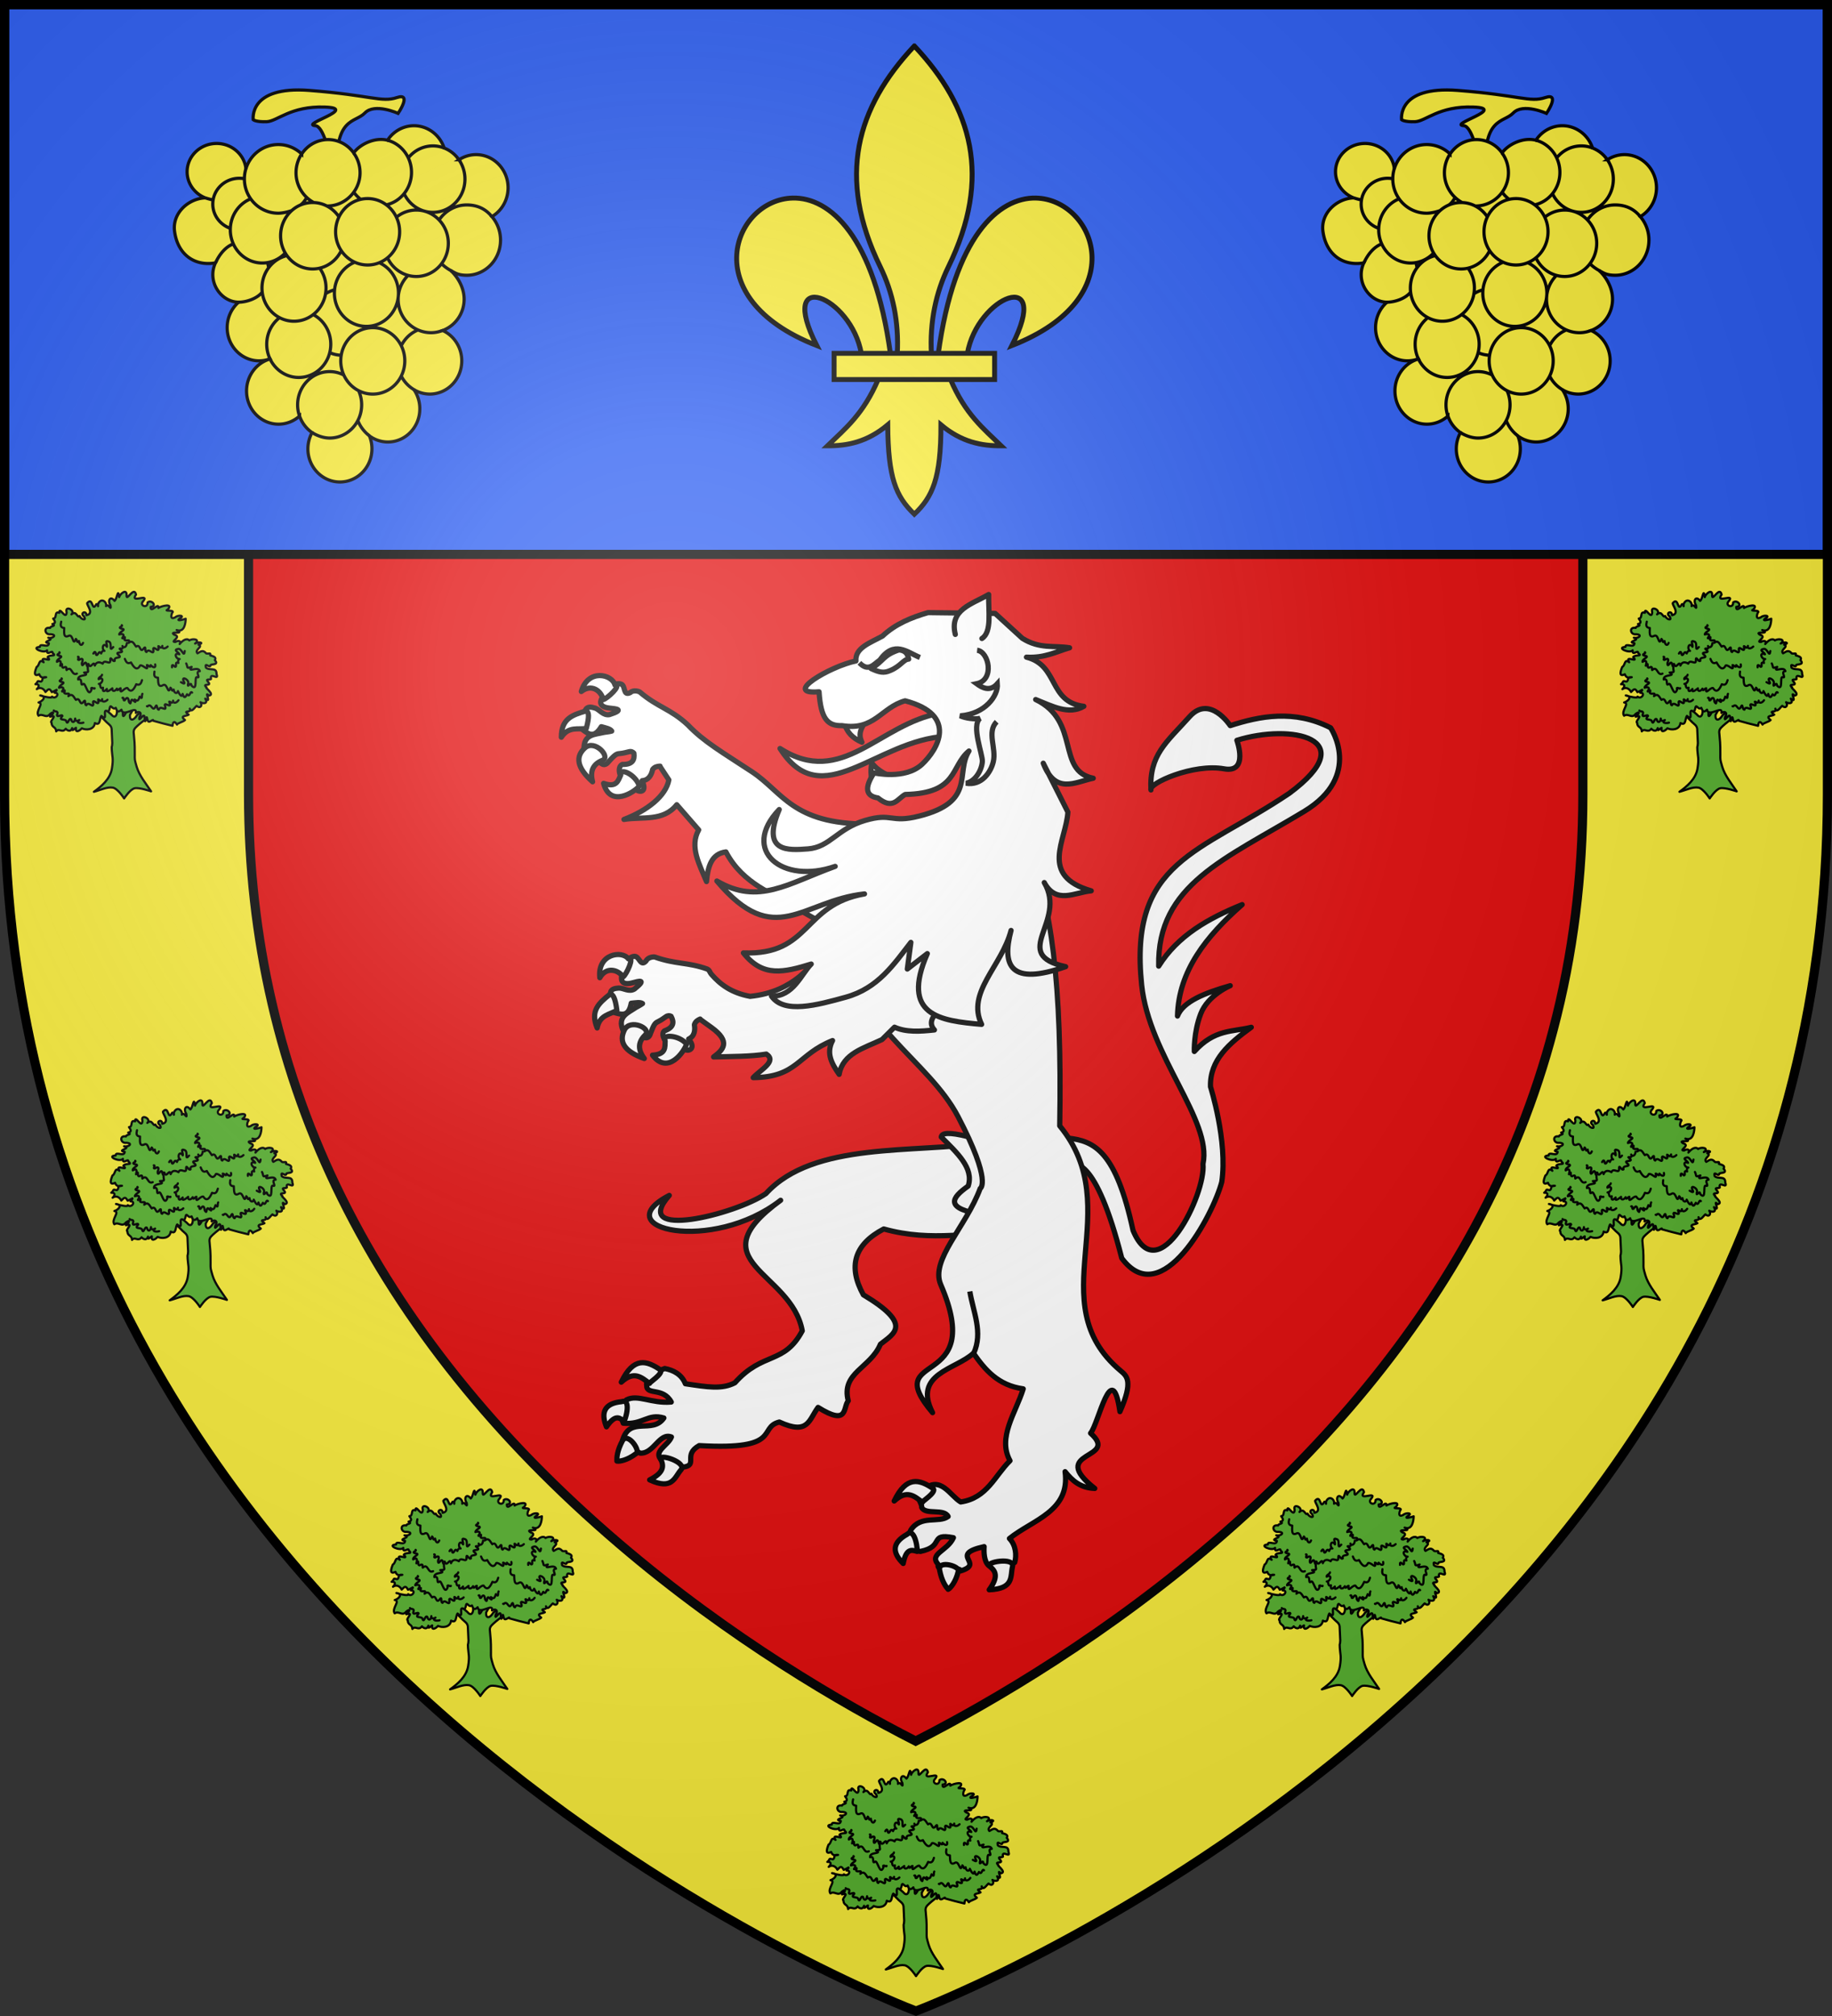 <svg xmlns="http://www.w3.org/2000/svg" xmlns:xlink="http://www.w3.org/1999/xlink" width="600" height="660" viewBox="-300 -300 600 660"><rect x="-300" y="-300" width="600" height="660" fill="#333333" stroke="none"/><defs><radialGradient id="e" cx="-80" cy="-80" r="405" gradientUnits="userSpaceOnUse"><stop offset="0" stop-color="#fff" stop-opacity=".31"/><stop offset=".19" stop-color="#fff" stop-opacity=".25"/><stop offset=".6" stop-color="#6b6b6b" stop-opacity=".125"/><stop offset="1" stop-opacity=".125"/></radialGradient><path id="a" d="M-298.5-298.5h597V-40C298.5 246.2 0 358.39 0 358.39S-298.5 246.2-298.5-40z"/></defs><use xlink:href="#a" width="100%" height="100%" fill="#e20909"/><path fill="#fcef3c" d="M-298.5-39.9C-298.5 245.6 0 357.9 0 357.9S298.5 245.6 298.5-39.9v-258.6h-597zm80-178.6h437v178.6c0 26.6-3.3 52.5-9.7 77-5.9 22.2-14.5 44-25.7 64.7-19.5 36-47.2 69.8-82.3 100.4C63.3 234.9 25.1 257.2 0 270c-24.2-12.3-60.8-33.6-97.2-64.7C-177.7 136.5-218.5 54-218.5-39.9z"/><path fill="none" stroke="#000" stroke-miterlimit="10" stroke-width="3" d="M-97.3 205.3c36.5 31.2 73.1 52.4 97.2 64.7 25.1-12.8 63.3-35.1 100.8-67.8 35.1-30.6 62.8-64.4 82.3-100.4 11.2-20.7 19.9-42.5 25.7-64.7 6.5-24.5 9.7-50.4 9.7-77v-178.5h-437v178.6c.1 93.9 40.9 176.4 121.3 245.1z"/><path fill="#2b5df2" stroke="#000" stroke-width="2.992" d="M-298.5-298.5h597v180h-597z"/><g id="c"><path d="m144.041-261.493-2.93 9.376 7.177 7.232c1.663 1.698 4.692 3.01 4.513 7.188l.54 11.805c-.201 5.36-.754.738-.429 6.694.326 5.956 1.648 7.311.086 16.86-1.588 9.87-9.9 16.559-16.636 21.438 5.618-1.395 12.212-4.823 17.52-3.836 4.546.845 10.373 9.974 10.373 9.974s5.545-8.567 9.757-9.399c4.496-.887 15.127 2.86 15.127 2.86-4.803-7.202-10.872-14.499-13.31-22.677-1.901-6.773-1.793-5.775-1.76-11.56.062-10.666-.377-12.585-.89-18.697-.586-3.736.677-5.018 3.177-7.344 3.222-2.956 6.172-5.034 9.173-7.275l-1.596-8.563-7.698 5.728c-3.262 5.653-7.089 5.579-6.626-.08l2.616-4.653.18-6.207-3.15 2.464-2.824 5.435c-4.528 8.793-3.188.87-3.203-1.935l-3.946-8.502-1.506 7.03-.136 3.604c.033 2.381-1.596 6.73-5.181 2.382l-4.236-3.65z" style="fill:#5ab532;fill-rule:evenodd;stroke:#000;stroke-width:2;stroke-linecap:round;stroke-linejoin:round" transform="matrix(.355 0 0 .355 -58.307 408.99)"/><path d="M149.283-254.954c-6.154-4.003.993 10.348-5.994 4.079-2 2.524-.57 9.465-6.001 6.587-.819 6.574-8.484 6.635-12.048 4.846-2.43 2.76-6.205 4.374-5.385-.445-1.42.503-3.98 4.35-3.528.251-1.72 4.93-6.015.798-5.91.595-3.263 4.441-6.087-1.017-8.824 2.431-.235-4.68-4.216-3.235-4.263-7.913-2.506-1.149 6.658-7.988-1.32-5.614 2.7-2.4 4.704-5.97-.072-2.563-3.565 4.797-6.74-1.001-10.652 1.664-3.247-4.33 5.565-11.517.028-12.226 3.8-1.086 7.927-5.785 1.522-6.486 4.747 1.572 11.64 2.757 10.867 1.087 3.535 3.027 7.802-3.654 2.51-3.498 4.09-5.242 1.074-1.816-2.659-.625-2.254-4.125-3.104-2.854-5.844-.129-1.7-3.472-5.151-4.75-8.008-2.614 2.499-2.456 2.538-4.81-1.266-4.571 3.218-2.442.42-3.555 5.127-2.385 2.57-1.284-.182-4.671 4.795-4.083-4.29 1.273-5.684-.728-6.389-2.722-6.973 3.407-2.707-5.818-2.417-6.74 2.952-1.326 1.797-8.023 6.46-4.34-4.64-7.196 9.478 1.4 3.651-4.681 2.024-2.927 9.171.023 4.546-3.968.263-3.37-5.608 3.401-5.022-2.36-2.882 3.437-15.724-2.639-6.666-3.087-.003-4.299 7.986 1.74 8.34-3.358-8.244-1.49 7.055-3.188-.581-5.142 4.19 1.01 8.662-2.871 2.082-3.207-5.475.82-6.796-7.135-.353-5.849.04-1.925 6.254-1.588 2.055-3.55 5.401-1.144-.361-5.475.923-5.098 3.681-.15.482-7.047 5.476-5.29-.154-6.802 6.304 7.674 6.769-.566-2.03-6.703 8.667-1.825 4.473 2.008 4.622-4.153 5.296 3.885 7.44 1.54 1.336 3.223 6.987 4.943 4.05.315-4.151-3.06 2.272-6.042 2.315-1.05 7.47-1.579.103-9.303.672-11.171 5.59-6.472 4.1 9.1 8.434 1.01 2.783-.58 1.093 4.723 1.686-.345 2.954-6.256 8.244-1.54 7.257 2.116 2.348-3.153 5.12 5.475 4.139-.775-3.028-4.357-.113-9.246 3.735-4.038 2.563-1.92 3.034-12.653 4.294-3.516.736-3.12 7.323-8.432 6.779-1.303-.02 5.568 6.95-9.214 8.727-1.022-6.13 8.864 12.782-1.727 6.632 6.046-4.069 4.238 4.317 7.21 4.006 1.236 3.714-3.11 9.215 3.51 2.91 4.061-.51 6.65 7.806-4.937 7.105 1 2.883-1.991 14.034-4.508 8.67 1.363-4.08 2.06 4.718.158 4.615 2.338-.967.652-3.424 8.015 2.322 4.886 2.576-2.462 9.671-1.604 3.838 1.203-3.577 2.955 4.025.83 5.725.125-.033 3.541-1.033 13.167-8.352 10.43 8.61 4.522-8.174.508-2.057 4.379 7.423 1.993-5.07 6.743 1.02 6.627 1.96-1.536 5.745-1.36 3.823 1.912 2.489-3.056 6.376-6.01 8.953-3.315 2.873-2.098 10.53-1.136 5.28 2.894 2.797-1.943 9.382-.944 3.175 1.032 4.777 1.786-4.219 4.682-.934 7.966 3.563-2.254 5.285-3.198 8.036.11 3 .594 4.257-1.124 3.69 1.817 4.253.992 5.717 2.264 4.25 4.328 4.63 5.102-4.763 3.185-3.94 4.957-.742 2.911-5.694-3.804-4.27 1.962 3.54 3.176 9.951-.904 9.794 5.95 2.593 6.781-6.452-2.498-5.068 4.533-1.294 1.289-6.09-.905-2.157 3.357 2.58 3.62-6.693.233-1.949 4.485-2.779-.834 8.439 6.646 2.057 7.504-4.92-5.364 3.253 8.23-3.315 2.765 3.195 5.475-3.064 4.423-4.334 3.28 2.124 3.275-.443 6.245-3.595 3.377-1.674 1.185-4.943 6.97-6.316 2.61 2.01 4.646-7.575.66-1.038 5.535-2.227 1.562-8.716.688-3.384 4.967-1.514 1.636-7.054 2.827-7.383 4.18-2.265-3.725-3.845-2.804-4.106 1.125-5.96-1.46-11.834-2.895-17.82-4.651.362-2.886-4.57 4.128-5.38-1.268-1.089-6.796-1.803 7.05-2.528-.749.288-8.25-6.428 5.708-4.74-1.531 2.61-3.464.143-5.896-3.43-3.717 1.614-7.67-11.955 4.677-13.23-2.974-3.429 3.35-4.151.967-5.26-1.697-3.285 2.788-4.75-5.242-5.764 1.15-.278.801-.471 2.007-1.501 2.213" style="fill:#5ab532;fill-rule:evenodd;stroke:#000;stroke-width:2;stroke-linecap:round;stroke-linejoin:round" transform="matrix(.355 0 0 .355 -58.307 408.99)"/><path fill="none" stroke="#000" stroke-linecap="round" stroke-linejoin="round" stroke-width=".711" d="M-20.6 289.077c-.26 1.1-.328 1.942.996 2.072.014 1.128-.45 3.585 1.588 2.5 1.412-.392 1.206 3.69 2.223 1.073.461.276.303 1.676 1.012.689.128 1.172.861 1.854 1.344.61m3.367 3.492c.417-.724.688-.83.914.398.618.561.79-1.738 1.64-.428.167-.662.83-1.104 1.078-.83-1.16-.8-.29-3.022.823-1.346.25-.663-1.052-2.416.707-1.672 1.114.545-.22 3.582 1.363 1.756m3.79 3.868c.418 1.048.848 1.786 2.018 1.165.678 1.203 1.87 3.136 2.975.992 1.013-.355 2.857 2.35 2.238-.132.539-.03 1.21 1.222 1.233.014.76.884 1.789 1.074 1.464-.234m5.523.959c-.078-.842.103-1.051.985-.173.832.128-.345-1.878 1.109-1.255-.251-.644.059-1.369.41-1.278-1.406-.008-1.988-2.34-.096-1.564-.168-.686-2.264-1.406-.381-1.77 1.223-.187 1.877 3.089 2.14.703m-9.922 6.733c-.173 1.117-.174 1.962 1.155 1.991.104 1.123-.168 3.608 1.78 2.374 1.378-.498 1.49 3.59 2.301.903.482.24.433 1.649 1.063.612.107 1.182 1.135 1.581 1.389.508.348.702 1.252 2.5 1.544.917.503 1.592.856 1.204 1.449.11.977 1.287.966-1.307 1.656-.534m-3.671-3.417c.763.442 1.603.867.859-.413-.784-1.794 2.198-.281 1.441 1.06-.198 1.573 1.038-1.168 1.14.44 2.201 2.332.77-3.254 1.876-2.718 1.365.463-.905-1.894.881-1.971-.497-1.859-4.335.744-2.682-1.399-1.925.638-1.097.23-1.788-1.14m-14.462 5.474c-.32 1.083-.68 1.853-1.902 1.339-.563 1.265-1.575 3.286-2.87 1.251-1.041-.263-2.628 2.594-2.241.068-.54.018-1.093 1.324-1.227.123-.594 1.021-1.706.987-1.48-.103-.61.487-2.202 1.77-1.795.206-.903 1.002-1.509 1.027-1.268-.412-1.306.599-.565-1.477-1.373-1.236 1.402-.136 1.76-2.508-.05-1.566-.126-.612 1.082-.834 1.106-1.422m-2.416 4.398c.026.556-1.467-.858-1.03.471-1.146 2.969-1.968-2.728-2.792-1.822-1.083.933.098-2.098-1.58-1.5-.24-1.91 4.302-.915 1.938-2.284 2.037-.127 1.102-.181 1.212-1.716m-3.561 2.07c-1.81.873-1.58-2.766-3.385-1.17-.204-.457.317-1.503-1.035-.754-.935-.009.117-2.239-1.058-.661.193-.632.578-2.26-1.06-1.276-.172-1.1 2.87-1.69.532-2.042-1.159-.478.841-.633.264-1.092m22.1-3.02c-.077 1.433-1.16 1.74-1.446.968.74 1.65-1.968.168-.458 1.331 1.536 1.281-2.737.234-.607 1.764.955 1.175-1.862.154-1.445 1.751-.644.613-1.51-1.978-1.468-.16.093 1.838-1.915-.575-2.489 1.104-1.159-.728-2.103-.568-2.573.63-.31-2.107-1.44 1.6-2.041-.504-.595-.396-.088 1.918-.66.162-.353-2.033-1.553 1.642-1.555-.47.492-1.207.366-1.848-.945-1.038-.798.052.402-1.101-.32-1.041m29.37-3.343c-1.015 1.012-2.052.562-1.74-.212-.547 1.719-1.59-1.145-1.249.699.276 1.955-2.205-1.602-1.655.924-.085 1.496-1.523-1.095-2.273.374-.839-.119.145-2.613-1.15-.884-1.1 1.055-.822-1.906-2.264-.874-.721-.842-1.081-2.314-2.467-1.223.793-1.577-.92-.293-1.36-1.08.67-1.879-.824.18-.692-.577 1.032-1.288-.163-1.42-1.013-1.099.064-1.046 2.822-1.622.57-1.962-1.159-.478.841-.633.264-1.092m-4.678 24.434c-1.016 1.012-2.053.561-1.741-.212-.547 1.718-1.59-1.145-1.25.698.277 1.956-2.204-1.601-1.654.925-.085 1.495-1.524-1.095-2.273.374-.839-.12.145-2.613-1.15-.884-1.1 1.054-.822-1.907-2.265-.874-.72-.842-1.08-2.314-2.466-1.223.793-1.577-.92-.293-1.36-1.08.67-1.879-.824.18-.692-.578 1.032-1.287-.164-1.419-1.013-1.098.063-1.046 2.822-1.622.57-1.962-1.159-.478.84-.633.264-1.092m7.142 14.49c-.783.27-2.682.157-1.347-.858-.722.456-1.375.362-1.347-.488-.139 1.334-1.008 1.614-1.323.24-.79-.742-1.084 2.447-1.67.434-.696-.647-2.566.101-1.182-1.52-.088-.8-2.385 1.078-1.608-.898.062-.881-.925-.356-1.216-.894m40.828-3.356c-.795 1.19-1.898.945-1.75.128-.195 1.79-1.788-.817-1.083.926.665 1.864-2.483-1.146-1.435 1.225.218 1.484-1.706-.781-2.152.804-.846.05-.385-2.59-1.306-.644-.87 1.245-1.187-1.71-2.397-.42l-.203-.062M5.99 312.7c-.346.625.164 2.112-.891.906-.329.821-.458 1.894-1.644.951.663 1.44-.035.628-.832.062-.702.085-.179 2.19-1.064.68-.132-1.278-.537-1.817-1.328-.5-.685.405-.16-1.158-.775-.781"/></g><g stroke="#000" stroke-width="2"><g fill="#fff" stroke-linecap="round" stroke-linejoin="round"><path fill-rule="evenodd" stroke-width="1.708" d="M22.796 74.066c-23.218 3.629-56.31-.535-71.95 16.694-10.13 6.921-44.582 15.338-31.65.59-21.099 10.942 14.037 19.095 36.47 1.598-27.876 20.31 3.562 23.158 7.083 42.747-5.973 11.19-12.859 6.66-22.06 17.002-4.235 2.203-8.869 1.423-16.22.322-1.215-3.061-3.895-4.446-6.757-4.993-2.948.975-6.348 3.125-5.92 5.552-.074 3.327 5.36.473 8.059 5.421-6.499.578-11.032-2.644-14.66-.71-2.96 2.17-1.56 6.356-1.065 7.644 6.456.587 8.011-3.297 13.301-1.714-3.724 5.425-11.148-.76-13.53 7.296.7 2.638 3.311 2.592 5.77 4.217 4.51.24 6.226-6.846 10.237-5.291-1.013 2.789-6.307 4.758-3.145 7.687 1.076 1.363 3.987 1.641 6.913 2.191 5.2-.618-.189-3.985 5.315-7.06 27.493 1.605 19.082-5.9 26.25-7.717 9.538 4.352 9.614-.627 12.687-4.786 10.073 6.307 8.09-.13 9.895-2.145-2.435-9.21 7.293-10.705 10.53-18.545 4.385-3.484 10.817-6.344-5.59-16.167-5.095-9.256-3.016-16.484 6.676-21.558 16.045 4.465 28.792.767 43.188 1.15zm-125.407-145.85c-.63.788-1.85 3.192 2.272 3.604 2.157.216 5.105.487-.06 2.135-2.082.365-3.221-1.619-4.67-2.135-1.119-.324-2.659-.768-3.257.8-.228 2.825-.565 4.825-.96 6.193 2.046 1.533 3.827 2.99 6.218-.908 1.346.38 2.918.667 3.416 1.441-.977.287-2 .301-2.749.48-2.812.676-6.456.547-6.325 5.312 5.297-1.391 6.293 2.261 5.017 4.217 1.084 1.292 2.111 1.278 3.07-.027 2.338-2.61 2.618-2.537 3.976-2.669.963-.093 1.867-.376 2.589-.534.755-.215 1.294.024 1.681.454.303 2.2-.436 3.747-3.79 3.683-.918.338-1.307 1.729-.747 3.336 4.437 1.012 4.496 2.505 4.911 4.67.52.817 4.33 2.053 2.349-2.695 2.131-.123 3.078-1.942 3.416-3.683.659-.843 1.517-1.03 2.429-1.067l-.054.053 2.936 4.457c-.979 5.268-7.066 10.027-14.706 12.944 5.942-1.025 12.795.825 17.295-4.83l7.18 8.246c-3.072 5.53.23 11.238 2.561 16.921.445-4.874 1.566-9.091 6.352-9.715C-56.625-10.323-45.996-7.3-42.057-4.26l19.456 10.97 6.726-36.938c-24.591 0-27.765-10.461-37.845-17.108-9.68-6.382-15.705-9.782-21.01-15.346-5.683-5.294-9.792-5.716-15.688-10.729-.339-.288-2.142-.812-3.12.132-2.517 1.315-1.48-2.246-3.05-2.768-2.451-.815-4.522 2.387-6.023 4.262M50.36 81.171c1.452-.233 8.391-3.085 17.025 30.733 13.2 17.776 29.962-14.333 32.755-24.948 1.974-13.376-3.69-31.164-3.69-31.164-.295-8.873 6.281-14.3 13.355-19.478-6.115 1.565-11.978.516-18.653 7.92 0 0-.259-6.209 2.112-12.361s9.65-9.178 9.65-9.178c-8.325 2.371-15.468 5.176-17.273 9.94.34-14.804 9.453-26.157 21.182-36.481C95.79.635 85.744 6.26 79.483 16.295c-.539-26.668 21.811-35.034 47.61-50.633 19.364-11.707 8.69-27.398 8.69-27.398-11.959-6.08-23.253-3.806-32.865-.702 0 0-6.706-10.284-13.303-2.95-7.65 8.507-13.238 12.496-12.669 24.008-1.022-2.077 13.841-8.74 23.964-6.917 8.149 1.467 4.18-9.331 4.18-9.331 17.6-5.544 41.59-.754 17.19 17.322-29.306 19.762-52.66 21.939-48.368 62.81C76.35 45.715 97.058 66.772 93.99 81.067c1.011 9.8-14.614 41.785-22.911 21.745-5.582-25.814-12.562-29.327-21.424-30.23z"/><path fill-rule="evenodd" stroke-width="1.708" d="M8.263 72.24c5.117 5.111 10.767 10.164 8.829 16.047-5.355 3.813-8.27 7.402 5.34 9.469l5.236-13.415-10.681-12.228c-6.246-1.562-8.561-1.234-8.724.128"/><path fill-rule="evenodd" stroke-width="1.708" d="M-27.257 4.94c7.672 31.387 31.237 41.895 41.062 60.69 11.225 21.474 7.223 23.447 7.223 23.447-4.688 12.664-16.415 23.388-12.933 31.455 15.2 35.22-20.262 21.203-2.667 41.953-6.55-12.828 7.618-14.097 13.381-19.473 3.826 5.458 8.06 10.518 16.307 11.669-2.426 7.88-8.528 15.898-4.327 23.531-4.993 4.887-7.466 12.24-16.157 13.506-3.445-2.017-6.647-8.92-12.151-3.976-3.548 1.555-.39 4.296-.63 5.728 1.18 2.611 7.34.312 8.668 2.996-2.996 2.262-8.909-.615-12.218 4.439-1.42 2.676.15 6.772 3.159 7.006 8.139-1.688 2.6-6.08 10.8-4.5-1.946 4.374-8.142 5.244-4.981 8.763-.829 3.082 7.15.274 7.34 2.114 8.203-2.494-4.262-5.296 7.697-7.953-.12 1.743-.061 4.775 1.437 6.135 2.509.512 6.14.632 8.57-.95.664-2.25.405-5.696-1.727-7.841 7.638-6.152 19.966-8.87 18.228-21.887 2.282 2.856 4.92 5.333 9.728 5.497-15.835-12.502 8.473-9.328-1.38-18.085 2.634-3.082 6.997-25.082 9.612-7.056 4.423-10.001 2.318-11.623.205-13.4-26.664-22.432 2.49-52.87-19.922-80.174.791-47.295-2.708-71.915-10.497-92.245z"/><path fill-rule="evenodd" stroke-width="1.708" d="m-1.463-12.48-36.884 32.347c-3.568 2.836-8.584 5.575-15.987 6.325-6.107-1.136-9.787-3.902-12.65-7.206-.725-.875-.548-1.334-1.442-1.761-6.348-2.257-10.27-1.493-17.08-3.897-.42-.148-2.306.023-2.883 1.254-1.88 2.127-2.164-1.567-3.817-1.494-2.58.114-3.378 3.823-4.11 6.112-.307.961-.58 3.65 3.416 2.562 2.092-.57 4.93-1.356.694 2.028-1.814 1.085-3.586-.356-5.124-.32-1.16.097-2.75.216-2.749 1.895.796 2.72 1.188 4.72 1.308 6.138 2.46.701 4.657 1.426 5.498-3.069 1.392-.126 2.968-.439 3.71.107-.811.617-1.767 1.006-2.402 1.441-2.386 1.635-5.855 2.83-4.03 7.233 4.45-3.192 6.71-.147 6.218 2.135 1.474.82 2.427.44 2.856-1.121 1.251-3.273 1.528-3.315 2.749-3.923.865-.431 1.597-1.01 2.215-1.415.628-.47 1.22-.45 1.735-.187 1.068 1.946.94 3.666-2.216 4.804-.736.644-.59 2.088.508 3.39 4.505-.64 5.083.714 6.245 2.589.81.913 4.012.019 1.227-3.337 1.948-.876 2.175-2.923 1.869-4.67.314-1.023 1.057-1.507 1.895-1.868l-.027.08 3.71 2.669c6.556 4.716 3.798 7.395.72 9.661 5.942-.166 12.228-.107 17.268-.934 3.606 2.376-1.914 5.113-4.297 7.713 14.646-.164 14.346-7.497 25.995-12.143-2.252 4.279-.163 7.697 2.162 11.075 1.208-6.884 8.068-8.54 14.038-11.396l4.084-4.056c3.825 1.72 8.41 1.415 13.077.907-2.39-2.608-.237-5.394 3.924-8.247 9.83-9.768 8.97-13.158 8.94-25.434z"/><path stroke-width="1.708" d="M31.608 212.878c.782-3.206-9.275-1.49-7.435-.053 1.84 1.436 2.986 3.277-.2 7.645 8.248-.348 6.853-4.386 7.635-7.592m-17.796 1.656c.527-.847-1.161-1.851-2.897-2.204s-3.52-.054-3.185 1.706c.735 3.665 1.985 5.348 2.794 6.277.786-.409 2.479-2.395 3.288-5.779M.26 207.872c.486.625-.408-8.047-3.156-5.576-4.98 2.76-4.962 5.988-1.295 9.56.976-5.013 2.72-4.447 4.451-3.984m1.849-16.054c-.317-.171 4.522-3.119 3.599-4.422-4.514-3.088-8.83-4.424-12.853 4.01 4.184-3.893 6.665-1.541 9.254.412M-94.18 13.913c2.184-.978-.67 5.206-1.745 5.904-1.689-2.485-5.575-3.378-7.626.274-.878-7.826 7.237-9.074 9.37-6.178m-6.062 11.592c1.021-.209 1.76 1.344 2.273 5.23-2.197 1.45-5.634 1.426-6.456 5.799-2.299-5.574.425-8.024 4.183-11.029m25.1 16.297c-2.461-3.021-8.4-3.315-7.014-1.031-.106 1.986.43 4.4-4.147 4.668 5.109 6.654 10.43-1.254 11.16-3.637m-13.52-2.997c2.173-2.1-4.989-5.425-6.852-1.593s-.09 7.014 6.532 9.333c-2.388-3.16-1.852-5.64.32-7.74m-19.424-106.047c1.024.197 1.115 1.914.11 5.702-2.585.504-5.753-.828-8.18 2.902 0-6.03 3.45-7.257 8.07-8.604m9.487-8.513c2.392-.072-2.603 4.558-3.862 4.794-.615-2.94-3.868-5.246-7.155-2.651 2.17-7.57 10.148-5.633 11.017-2.143m21.62 256.963c2.158-2.496-7.576-5.553-6.593-3.436s1.164 4.279-3.663 6.714c7.5 3.45 8.1-.78 10.257-3.278m-14.777-5.273c.943-.323.271-2.169-.85-3.54-1.122-1.372-2.693-2.269-3.546-.694-1.75 3.304-1.846 5.398-1.807 6.63.868.18 3.435-.288 6.203-2.396m-3.95-10.688c.197.767 2.836-7.542-.67-6.372-5.666.544-6.938 3.512-5 8.25 2.894-4.208 4.269-2.993 5.67-1.878m8.433-12.336c-.317-.171 4.523-3.119 3.599-4.422-4.513-3.088-8.83-4.424-12.853 4.01 4.184-3.893 6.665-1.541 9.254.412M-90.61-42.646c-1.125-3.73-6.504-6.265-6.092-3.625-.855 1.795-1.279 4.232-5.612 2.736 2.188 8.099 10.121 2.814 11.704.889m-12.066-8.444c2.808-1.114-2.547-6.917-5.73-4.084-3.182 2.833-2.754 6.452 2.485 11.118-1.004-3.831.436-5.92 3.245-7.034"/><path fill-rule="evenodd" stroke-width="1.708" d="M7.783-66.477c-19.752 3.374-32.013 24.575-52.32 11.513 13.771 21.714 31.424-2.793 54.494-3.996z"/><path fill-rule="evenodd" stroke-width="1.708" d="M-23.397-63.233c.66 2.905 2.655 4.915 5.69 6.229-1.822-3.546.901-6.033 2.423-8.8m.876 22.812c-.024-2.408-.723-3.993-.046-7.254 2.065 2.891 5.168 3.817 7.84 5.56"/><path fill-rule="evenodd" stroke-width="1.708" d="m-1.683 8.517-1.164 8.727 6.552-5.056C-5.127 32.458 7.85 34.193 21.492 35.36c-5.082-10.485 6.563-18.938 9.64-30.746-3.087 11.647-.177 18.192 17.878 11.852-18.62-4.076.601-14.598-7.003-27.532 3.94 7.25 9.995 3.192 15.38 2.71-17.212-4.998-8.2-16.425-7.642-25.779l-8.068-16.002c3.971 10.379 10.42 6.183 16.37 4.917-12.193-2.459-4.057-18.62-18.86-25.763 5.385 2.14 10.846 5.135 15.784 2.22-11.714-1.463-8.09-13.362-18.799-16.092 6.04.33 9.68-1.78 14.125-3.07-5.115-.848-9.756.486-15.465-3.095l-8.912-8.151-21.99-.266c-5.456 1.582-10.651 3.688-14.909 7.68-3.964 2.19-9.044 3.835-8.686 8.142-8.456 1.722-24.428 11.137-12.089 10.092.574 8.82 2.767 11.231 7.509 11.08 10.642 1.755 12.88-5.98 20.677-8.126 17.545 4.61 10.623 16.05 5.538 20.79-5.528 5.151-15.712 2.808-15.712 2.808q-4.791 7.296 1.272 8.198c4.963 4.049 6.4.232 8.934-1.134 17.413-.378 14.744-9.14 20.882-14.223-4.558 7.34 2.39 16.587-16.285 21.294-9.644 2.435-8.685-1.24-17.793 1.446s-11.396 8.744-18.637 9.296c-6.473.493-15.419 1.232-9.43-12.881-12.859 13.436 1.086 24.645 18.327 18.614-15.492 5.59-25.101 12.794-38.745 4.789C-46.134 11.054-37.44-5.1-16.863-7.352c-20.39 3.514-17.47 20.119-39.669 19.315 6.4 8.093 13.24 6.385 22.216 3.646-3.29 3.316-5.897 10.714-13.021 10.497 4.113 5.92 14.955 2.947 24.308.367C-12.39 23.537-7.243 15.655-1.683 8.517"/><path fill-rule="evenodd" stroke-width="1.708" d="M12.876-92.301c-2.05-8.132 5.481-9.911 10.932-13.07-.148 5.406 1.139 12.268-2.225 14.406M-14.705-81.116c2.607 1.21 4.135 1.6 6.27.635 3.486-1.453 4.342-3.678 6.04-3.738-.313-1.435-.768-2.788-3.18-3.019-5.369 1.795-4.91 3.643-9.13 6.122"/></g><path fill="none" stroke-width="1.708" d="M20.015-87.113c3.837.406 5.858 9.694-.149 10.957 1.648 1.199 4.26 2.827 6.783 0 .32 3.89-3.942 9.893-12.19 10.51 1.876.82 4.807 1.191 6.525.82-2.99 2.287.926 11.938.745 14.162-.245 3.035-2.467 6.596-5.366 7.08 5.197.89 8.178-3.7 8.96-7.054 1.046-4.475-2.234-9.688 1.102-13.07m-44.958-19.306c2.957 3.095 4.673.483 6.662-.878 4.728-6.61 8.882-2.623 13.157-.862M18.887 143.07c3.142-6.891-.16-13.542-1.255-20.275"/></g><use xlink:href="#c" width="100%" height="100%" transform="translate(259.938 -385.553)"/><use xlink:href="#c" width="100%" height="100%" transform="translate(-259.355 -385.553)"/><use xlink:href="#c" width="100%" height="100%" transform="translate(234.774 -219.067)"/><use xlink:href="#c" width="100%" height="100%" transform="translate(142.823 -91.702)"/><use xlink:href="#c" width="100%" height="100%" transform="translate(-234.524 -219.067)"/><use xlink:href="#c" width="100%" height="100%" transform="translate(-142.698 -91.701)"/><g fill="#fcef3c" stroke="#000" stroke-width=".893"><path fill-rule="evenodd" d="M58.405 30.003c10.623.254 17.913 18.078-4.382 26.78 7.369-14.436-6.305-9.002-8.107 1.487h-5.281c2.918-21.306 10.964-28.43 17.77-28.267zm-28.67 32.88c-2.69 6.35-6.012 8.985-9.24 12.106 3.619.016 7.22-.679 10.958-3.814.064 9.675 1.472 12.982 4.833 16.232 3.323-3.149 4.845-6.547 4.834-16.232 3.737 3.135 7.34 3.83 10.958 3.814-3.228-3.121-6.55-5.757-9.24-12.107zm6.551-60.497c-10.503 11.151-14.16 23.801-6.2 40.084 2.304 4.713 3.409 10.027 3.1 15.8h6.2c-.308-5.773.797-11.087 3.1-15.8 7.96-16.283 4.304-28.933-6.2-40.084zM14.168 30.003c-10.623.254-17.914 18.078 4.381 26.78-7.368-14.436 6.305-9.002 8.108 1.487h5.281c-2.918-21.306-10.964-28.43-17.77-28.267z" transform="matrix(1.802 0 0 1.803 -65.933 -289.252)"/><path d="M21.701 58.196h29.17v4.76h-29.17z" transform="matrix(1.802 0 0 1.803 -65.933 -289.252)"/></g><g id="d" stroke="#000" stroke-width="3"><path fill="#fcef3c" stroke-width="1.044" d="M159.047-260.802s-1.685-11.148 18.408-9.593c20.092 1.556 23.592 4.019 28.648 2.334s.389 5.185.389 5.185-7.648-3.5-10.89-.13c-3.24 3.37-9.98 1.167-9.073 19.574.907 18.408-1.945-15.037-7.13-15.426s14.39-5.703 3.111-6.092c-11.278-.39-15.555 4.666-19.055 4.796s-4.408-.648-4.408-.648z"/><path fill="#fcef3c" stroke-width="1.044" d="M211.677-258.843c-3.464.007-6.7 1.787-8.65 4.757-4.147-1.086-9.031 1.313-11.084 4.14-1.98-2.744-5.091-4.36-8.396-4.36-3.451.008-6.678 1.776-8.628 4.729a11.04 11.04 0 0 0-7.658-3.101c-4.864.005-9.16 3.212-10.6 7.913-.536-4.703-4.675-8.265-9.605-8.266-5.337 0-9.664 4.153-9.663 9.276.007 3.73 2.343 7.094 5.928 8.536-5.61.24-10.777 5.064-10.056 10.843.93 7.45 6.325 11.653 13.407 10.441-2.816 6.043 1.674 12.761 7.576 12.875-2.369 2.063-3.738 5.106-3.742 8.314 0 6.006 4.695 10.874 10.486 10.874a10.2 10.2 0 0 0 3.552-.671l.032.061c-4.553 1.292-7.713 5.58-7.718 10.477 0 6.006 4.695 10.874 10.486 10.874 2.528 0 4.97-.948 6.878-2.669a10.82 10.82 0 0 0 4.092 5.415 11.2 11.2 0 0 0-1.363 5.306c0 6.005 4.694 10.874 10.485 10.874s10.486-4.869 10.486-10.874c0-1.45-.28-2.884-.823-4.22a10.23 10.23 0 0 0 6.023 2.001c5.79 0 10.485-4.869 10.485-10.874a11.16 11.16 0 0 0-1.91-6.252 10.2 10.2 0 0 0 5.165 1.44c5.79 0 10.485-4.868 10.485-10.873 0-4.305-2.45-8.204-6.248-9.944 4.214-1.593 7.011-5.662 7.023-10.214 0-5.064-3.567-8.729-4.362-9.37 1.187.513 2.073 1.498 5.222 1.502 6.108 0 11.058-5.154 11.059-11.511 0-2.839-1.008-5.577-2.83-7.689 3.27-1.927 5.293-5.523 5.303-9.423 0-6.005-4.694-10.874-10.485-10.874-1.986.002-3.93.588-5.608 1.692a10.54 10.54 0 0 0-4.84-3.849c-1.465-4.373-5.44-7.305-9.904-7.306z"/><path fill="none" stroke-width="1.044" d="M206.996-224.117c0 6.006-4.695 10.875-10.486 10.875s-10.485-4.869-10.485-10.875 4.694-10.874 10.485-10.874 10.486 4.869 10.486 10.874zm-19.16 6.234c-1.734 3.524-5.267 5.937-9.344 5.937-5.791 0-10.486-4.869-10.486-10.874s4.695-10.875 10.486-10.875c3.584 0 6.748 1.865 8.64 4.71m-15.55-2.05c-1.173.425-3.002.834-4.32.834-6.136 0-11.11-5.031-11.11-11.238 0-1.265.207-2.48.587-3.615m19.85 9.722c-.528.823-1.179 1.925-2.188 2.497m4.419-.884c-3.358-1.813-5.758-5.516-5.758-9.713 0-2.302.69-4.437 1.866-6.194m8.374 17.063c5.79 0 10.73-4.863 10.73-10.869 0-2.403-.751-4.625-2.075-6.467m10.987-4.214c4.561 1.18 7.94 5.456 7.94 10.552 0 5.242-3.576 9.617-8.336 10.645m-33.005 15.735c-1.905 2.03-4.567 3.29-7.514 3.29-5.791 0-10.486-4.868-10.486-10.874 0-4.575 2.725-8.49 6.582-10.096m-6.535 9.632c-3.373-1.165-5.788-4.29-5.788-7.962 0-4.666 3.899-8.448 8.708-8.448q.813.001 1.585.14m-10.117 6.961c-.658-.07-2.082-.508-2.694-.699m18.662 30.941c-1.652 2.03-5.074 3.237-7.764 3.237m-7.497-12.873c1.349-2.907 3.36-5.306 5.864-6.219m11.134 6.073q.27.816.403 1.692m30.226-22.32a10.7 10.7 0 0 1-2.319-2.354m17.808-11.205c1.923-2.422 4.837-3.967 8.098-3.967 1.273 0 2.494.235 3.623.666m4.9 3.873a11.1 11.1 0 0 1 1.963 6.335c0 6.006-4.695 10.875-10.486 10.875-4.126 0-7.695-2.472-9.407-6.066m-2.627 7.732a10.2 10.2 0 0 1 6.59-2.415c5.79 0 10.485 4.869 10.485 10.875s-4.694 10.874-10.485 10.874c-4.136 0-7.712-2.483-9.419-6.09m16.852-12.371c1.996-2.999 5.325-4.962 9.095-4.962 3.439 0 6.226 1.305 8.254 3.868m-13.144 17.81c-1.102-.617-2.435-1.446-3.272-2.4m-39.942 1.522a11.1 11.1 0 0 1 2.006 6.397c0 6.005-4.695 10.874-10.486 10.874s-10.485-4.869-10.485-10.874c0-5.217 3.541-9.575 8.267-10.63m12.476 12.555c.924-.6 1.944-1.055 3.031-1.334m2.526 21.431c-1.437 0-2.807-.3-4.054-.842m-5.463-12.474c3.408 1.796 5.743 5.466 5.743 9.701 0 6.006-4.694 10.875-10.485 10.875s-10.486-4.87-10.486-10.875c0-3.557 1.647-6.715 4.193-8.699m32.659-17.99c3.7 1.679 6.286 5.51 6.286 9.967 0 6.006-4.695 10.874-10.486 10.874s-10.485-4.868-10.485-10.874c0-4.604 2.758-8.539 6.654-10.126m28.992 22.272c-1.215.479-2.583.799-3.966.799-5.968 0-10.806-4.896-10.806-10.936 0-3.058 1.24-5.823 3.24-7.807m2.244 37.563c-1.865-1.033-3.458-2.634-4.436-4.58m-.005-10.027c1.177-2.35 3.158-4.197 5.564-5.151m-16.026 34.705c-1.558-1.209-3.024-3.001-3.742-4.91m15.332-19.635c0 6.005-4.695 10.874-10.485 10.874s-10.486-4.869-10.486-10.874 4.695-10.875 10.486-10.875 10.485 4.869 10.485 10.875zm-15.092 9.83c.617 1.387.962 2.931.962 4.559 0 6.005-4.694 10.874-10.485 10.874-2.024 0-4.201-.797-5.804-1.827m-4.092-5.444a11.2 11.2 0 0 1-.59-3.603c0-6.006 4.695-10.875 10.486-10.875 1.643 0 3.198.392 4.583 1.091"/></g><use xlink:href="#d" width="100%" height="100%" transform="translate(-376.11)"/><use xlink:href="#a" fill="url(#e)"/><use xlink:href="#a" fill="none" stroke="#000" stroke-width="3"/></svg>